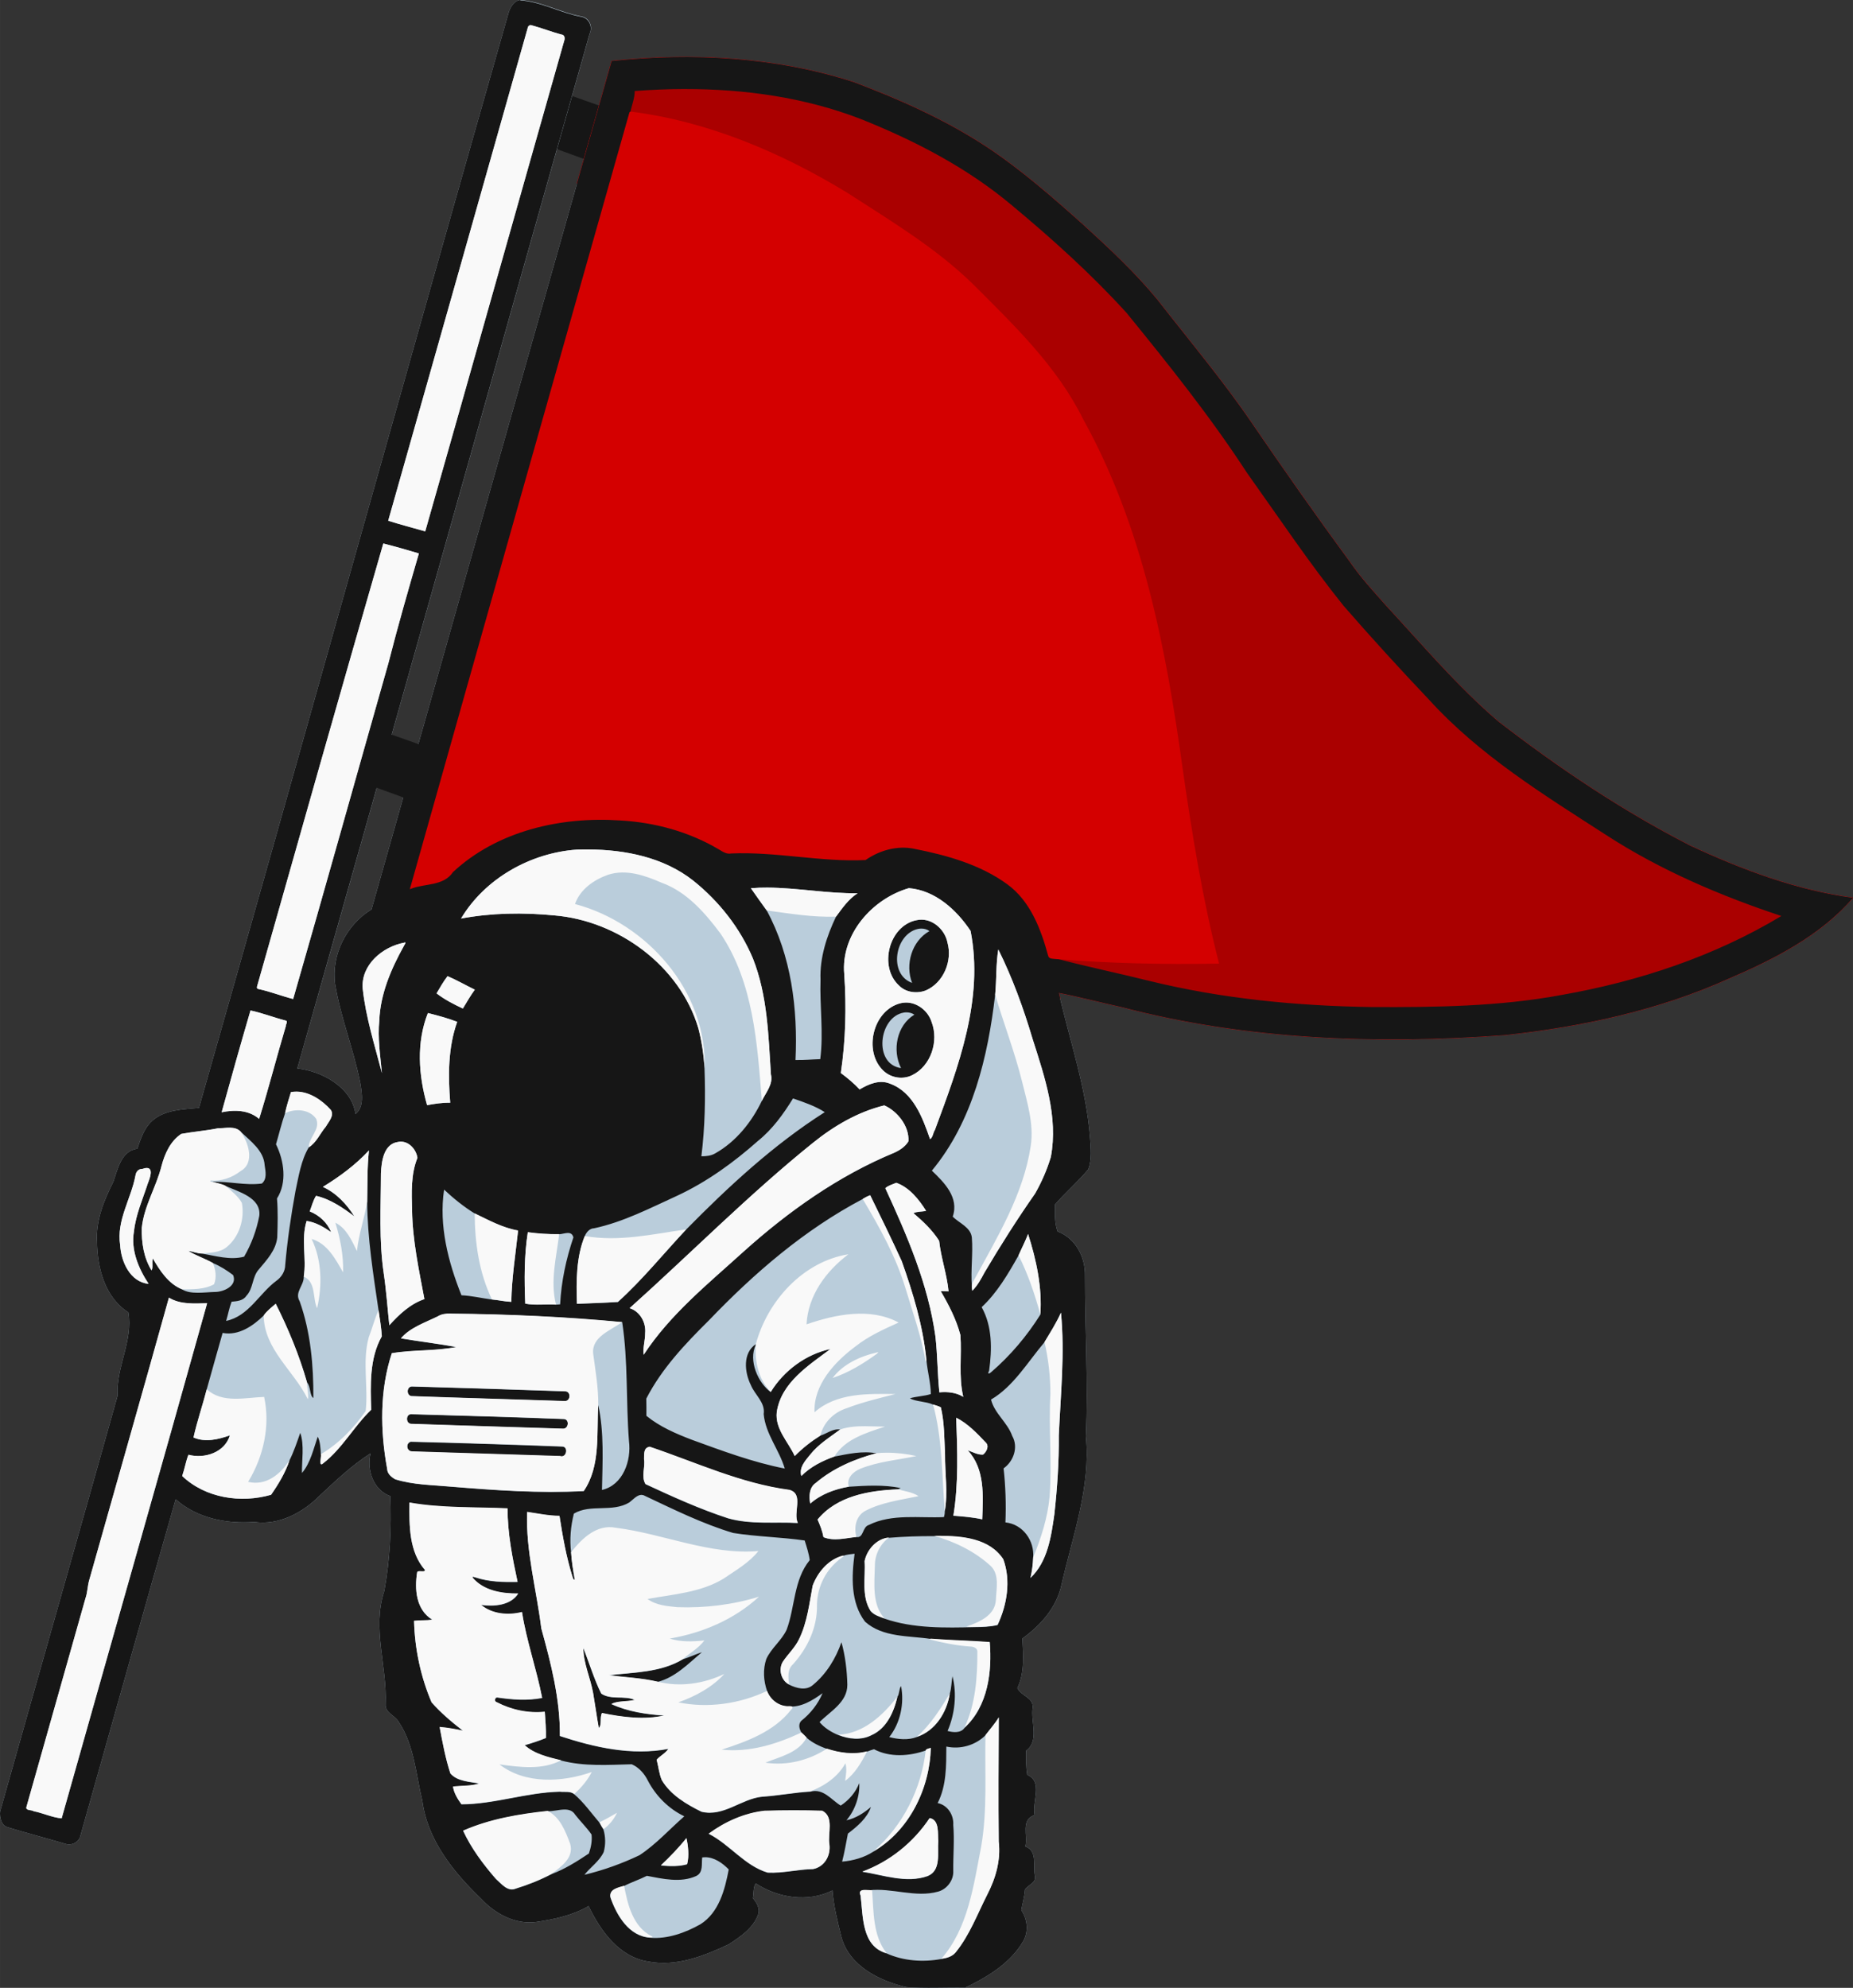 <?xml version="1.0" encoding="UTF-8" standalone="no"?>
<svg
   xmlns:dc="http://purl.org/dc/elements/1.1/"
   xmlns:cc="http://creativecommons.org/ns#"
   xmlns:rdf="http://www.w3.org/1999/02/22-rdf-syntax-ns#"
   xmlns:svg="http://www.w3.org/2000/svg"
   xmlns="http://www.w3.org/2000/svg"
   xmlns:sodipodi="http://sodipodi.sourceforge.net/DTD/sodipodi-0.dtd"
   xmlns:inkscape="http://www.inkscape.org/namespaces/inkscape"
   id="svg2"
   height="3162.7pt"
   width="2948.3pt"
   version="1.1"
   viewBox="0 0 2948.317 3162.736"
   inkscape:version="0.91 r13725"
   sodipodi:docname="Spaceman-remix.svg">
  <rect x="0" y="0" width="2948.317" height="3162.736" fill="#333333" stroke="none"/>
  <defs
     id="defs1203671" />
  <sodipodi:namedview
     pagecolor="#ffffff"
     bordercolor="#666666"
     borderopacity="1"
     objecttolerance="10"
     gridtolerance="10"
     guidetolerance="10"
     inkscape:pageopacity="0"
     inkscape:pageshadow="2"
     inkscape:window-width="1916"
     inkscape:window-height="1035"
     id="namedview1203669"
     showgrid="false"
     inkscape:zoom="0.12061333"
     inkscape:cx="1476.0719"
     inkscape:cy="2625.7059"
     inkscape:window-x="4"
     inkscape:window-y="1"
     inkscape:window-maximized="1"
     inkscape:current-layer="g4342" />
  <g
     id="g4342">
    <g
       id="g1204229">
      <path
         inkscape:connector-curvature="0"
         id="path1204225"
         d="M 868.894,138.16 981.652,177.957 941.855,257.551 868.894,231.02 Z"
         style="fill:#161616;fill-rule:evenodd;stroke:none;stroke-width:0.8px;stroke-linecap:butt;stroke-linejoin:miter;stroke-opacity:1;fill-opacity:1" />
      <path
         fill="#bacddb"
         d="m828.13-0c-9.7 0.78-15.43 10.46-18.44 18.68-165.77 580.93-327.57 1163-493.12 1744-24.87 2.48-54.781 2.5-74.841 21.02-12.7 11.55-17.8 28.309-23.23 43.889-25.56 3.47-31.18 32.411-38.18 52.691-14.97 29.67-28.17 61.82-25.97 95.75 0.5 41.38 12.74 88.58 49.82 111.93 7.96 45.44-19.851 87.351-17.141 132.86-61.86 220.52-124.74 440.79-186.84 661.25-0.98 9.55 1.7 22.59 12.57 25.33 30.42 9.29 61.26 17.19 91.73 26.35 8.89 2.84 19.39-1.79 22.77-10.67 50.67-179.22 100.97-358.69 152.24-537.66 33.88 30.08 80.7 39.419 124.88 36.109 39.62 5.71 77.691-14.95 104.79-42.4 25.48-23.69 50.9-47.96 80.32-66.68-6.32 26.25 4.579 58.38 31.509 67.9 1.96 50.27-0.459 101.43-9.589 151.03-19.7 58.99 4.72 119.88 2.1 179.88-1.2 13.92 15.1 17.94 20.9 28.43 24.85 37.02 27.18 83.2 37.58 125.42 7.95 61.95 49.19 113.24 92.8 155.19 22.41 24.18 54.219 41.989 88.139 37.689 28.89-4.32 58.051-10.42 83.581-25.33 19.19 39.75 48.73 81.3 95.6 88.33 44.25 8.34 87.98-8.919 127.43-27.489 18.25-11.96 38.499-25.36 46.459-46.68 3.94-9.78-1.88-19.541-8.12-26.681 1.46-7.59 0.451-17.969 4.611-23.569 35.67 23.31 83.169 30.669 122.04 11.209 2.01 25.26 8.281 49.9 14.311 74.43 12.47 45.55 60.11 69.28 102.77 79.35 31.24 2.3 62.829 0.36 94.209 0.92 35.96-17.42 72.39-39.151 92.77-74.891 8.27-15.3 5.97-34.389-3.63-48.469 1.93-10.87 5.13-21.63 5.9-32.75 4.77-7.5 18.389-10.571 15.789-21.711-3.39-16.09 4.67-39.689-15.18-46.859 4.21-17.65-7.87-42.811 14.75-49.961-4.6-21.09 13.971-52.9-11.709-63.98-2.16-12.63-2.01-25.79-1.77-38.55 21.45-15.73 6.92-46.01 10.37-68.23 1.66-16.48-19.28-19.029-24.32-31.409 11.74-24.45 9.15-52.46 7.97-78.75 29.3-21.21 54.63-49.63 62.3-85.9 17.66-77.5 46.599-154.97 38.719-235.8 3.86-85.1-1.629-170.21-1.439-255.35 0.73-29.64-14.82-59.76-43.55-70.55-5.03-13.38-4.171-28.89-4.091-43.02 16.76-19.35 36.501-36.111 52.861-55.811 6.1-16.12 3.99-33.909 2.78-50.759-6.03-78.72-32.161-153.73-49.661-230.06 33.77 6.6 67.211 15.529 100.89 22.859 198.27 51.94 405.75 59.32 609.29 44.3 122.18-13.24 244.37-39.41 356.78-90.22 71.92-30.94 145.1-68.219 196.68-128.16-89.13-11.8-176.62-44.67-258.78-82.9-108.3-55.4-209.86-123.66-306.01-197.97-64.9-55.66-120.21-121.24-178.15-183.87-20.37-23.06-41.43-45.72-58.7-71.28-52.69-71.71-103.81-144.55-153.98-218.03-46.92-68.83-100.55-132.64-151.75-198.25-35.21-42.6-75.629-80.441-116.39-117.61-49.63-44.44-99.941-88.579-155.64-125.36-65.51-42.9-137.45-74.88-210.54-102.48-123.65-40.17-257.75-47.121-385.17-33.561-127.57 449.85-254.49 899.95-382.09 1349.8-39.92 24.17-64.35 72.421-57.92 118.91 8.87 53.41 29.531 103.96 40.011 157.02 2.72 16.38 6.649 38.549-7.641 49.559-5.61-42.79-54.47-68.63-92.55-72.47 155.9-548.69 309.54-1098 465.36-1646.7 5.44-11.11-1.089-25.23-13.409-27.15-32.98-6.06-63.481-23.82-96.841-26.15zm548.77 3007.1c1.947 0.031 3.943 0.192 5.67 0.272-1.728-0.08-3.723-0.239-5.67-0.27-0.65-0.01-1.29 0-1.917 0.028 0.628-0.026 1.267-0.04 1.917-0.03z"
         id="rect4339" />
      <path
         id="path1204215"
         transform="matrix(0.8,0,0,0.8,-0.008,0)"
         d="M 1367.617 113.525 C 1316.867 113.33 1266.279 116.123 1216.506 121.42 C 1193.544 202.389 1170.603 283.364 1147.67 364.344 L 1758.916 1072.102 L 2043.693 1691.91 L 2060.445 1943.184 L 2108.438 1985.691 C 2107.556 1981.984 2106.683 1978.274 2105.832 1974.562 C 2148.044 1982.812 2189.845 1993.974 2231.943 2003.137 C 2479.778 2068.061 2739.125 2077.285 2993.547 2058.51 C 3146.27 2041.96 3299.007 2009.248 3439.518 1945.736 C 3529.416 1907.062 3620.891 1860.465 3685.365 1785.539 C 3573.954 1770.789 3464.591 1729.701 3361.893 1681.914 C 3226.519 1612.665 3099.571 1527.341 2979.385 1434.455 C 2898.261 1364.881 2829.125 1282.908 2756.701 1204.621 C 2731.239 1175.796 2704.913 1147.471 2683.326 1115.522 C 2617.464 1025.885 2553.565 934.835 2490.854 842.986 C 2432.204 756.95 2365.167 677.189 2301.168 595.178 C 2257.156 541.928 2206.632 494.627 2155.682 448.166 C 2093.645 392.617 2030.758 337.444 1961.135 291.469 C 1879.248 237.844 1789.324 197.869 1697.963 163.369 C 1591.702 128.848 1479.268 113.955 1367.617 113.525 z "
         style="opacity:1;fill:#aa0000;stroke:#aa0000;stroke-opacity:1" />
      <path
         fill="#161616"
         d="m828.13 0c-9.7 0.78-15.429 10.46-18.439 18.68-165.77 580.93-327.57 1163-493.12 1744-24.87 2.48-54.781 2.5-74.841 21.02-12.7 11.55-17.8 28.309-23.23 43.889-25.56 3.47-31.18 32.411-38.18 52.691-14.97 29.67-28.17 61.82-25.97 95.75 0.5 41.38 12.74 88.58 49.82 111.93 7.96 45.44-19.851 87.351-17.141 132.86-61.86 220.52-124.74 440.79-186.84 661.25-0.98 9.55 1.7 22.59 12.57 25.33 30.42 9.29 61.26 17.19 91.73 26.35 8.89 2.84 19.39-1.79 22.77-10.67 50.67-179.22 100.97-358.69 152.24-537.66 33.88 30.08 80.7 39.419 124.88 36.109 39.62 5.71 77.691-14.95 104.79-42.4 25.48-23.69 50.9-47.96 80.32-66.68-6.32 26.25 4.579 58.38 31.509 67.9 1.96 50.27-0.459 101.43-9.589 151.03-19.7 58.99 4.72 119.88 2.1 179.88-1.2 13.92 15.1 17.94 20.9 28.43 24.85 37.02 27.18 83.2 37.58 125.42 7.95 61.95 49.19 113.24 92.8 155.19 22.41 24.18 54.219 41.989 88.139 37.689 28.89-4.32 58.051-10.42 83.581-25.33 19.19 39.75 48.73 81.3 95.6 88.33 44.25 8.34 87.98-8.919 127.43-27.489 18.25-11.96 38.499-25.36 46.459-46.68 3.94-9.78-1.88-19.541-8.12-26.681 1.46-7.59 0.451-17.969 4.611-23.569 35.67 23.31 83.169 30.669 122.04 11.209 2.01 25.26 8.281 49.9 14.311 74.43 12.47 45.55 60.11 69.28 102.77 79.35 31.24 2.3 62.829 0.36 94.209 0.92 35.96-17.42 72.39-39.151 92.77-74.891 8.27-15.3 5.97-34.389-3.63-48.469 1.93-10.87 5.13-21.63 5.9-32.75 4.77-7.5 18.389-10.571 15.789-21.711-3.39-16.09 4.67-39.689-15.18-46.859 4.21-17.65-7.87-42.811 14.75-49.961-4.6-21.09 13.971-52.9-11.709-63.98-2.16-12.63-2.01-25.79-1.77-38.55 21.45-15.73 6.92-46.01 10.37-68.23 1.66-16.48-19.28-19.029-24.32-31.409 11.74-24.45 9.15-52.46 7.97-78.75 29.3-21.21 54.63-49.63 62.3-85.9 17.66-77.5 46.599-154.97 38.719-235.8 3.86-85.1-1.629-170.21-1.439-255.35 0.73-29.64-14.82-59.76-43.55-70.55-5.03-13.38-4.171-28.89-4.091-43.02 16.76-19.35 36.501-36.111 52.861-55.811 6.1-16.12 3.99-33.909 2.78-50.759-6.03-78.72-32.161-153.73-49.661-230.06 33.77 6.6 67.211 15.529 100.89 22.859 198.27 51.94 405.75 59.32 609.29 44.3 122.18-13.24 244.37-39.41 356.78-90.22 71.92-30.94 145.1-68.219 196.68-128.16-89.13-11.8-176.62-44.67-258.78-82.9-108.3-55.4-209.86-123.66-306.01-197.97-64.9-55.66-120.21-121.24-178.15-183.87-20.37-23.06-41.43-45.72-58.7-71.28-52.69-71.71-103.81-144.55-153.98-218.03-46.92-68.83-100.55-132.64-151.75-198.25-35.21-42.6-75.629-80.441-116.39-117.61-49.63-44.44-99.941-88.579-155.64-125.36-65.51-42.9-137.45-74.88-210.54-102.48-123.65-40.17-257.75-47.121-385.17-33.561-127.57 449.85-254.49 899.95-382.09 1349.8-39.92 24.17-64.35 72.421-57.92 118.91 8.87 53.41 29.531 103.96 40.011 157.02 2.72 16.38 6.649 38.549-7.641 49.559-5.61-42.79-54.47-68.63-92.55-72.47 155.61-548.1 309.25-1097.4 465.07-1646.1 5.44-11.11-1.09-25.23-13.41-27.15-32.98-6.06-63.48-23.82-96.84-26.15zm15.861 39.77c16.64 4.28 33.11 10.929 49.97 15.309 3.84 0.37 4.94 4.82 4.23 8.03-74.09 260.71-147.35 521.69-221.61 782.32-19.62-5.65-39.519-10.73-58.919-16.92 74.38-261.72 148.17-523.63 222.35-785.41 0.52-1.82 2.34-2.72 3.98-3.33zm245.73 101.92c95.303-0.136 190.96 13.309 280 47.716 85.95 34.36 169.39 77.601 240.53 137.46 64 53.26 126.09 109.2 182.16 170.84 67.06 82.33 133.53 165.36 191.56 254.43 50.69 71.1 99.31 143.92 154.02 211.99 44.19 50.68 89.53 100.42 135.83 149.17 80.21 88.36 182.91 151.5 282.37 215.64 85.98 55.73 181.91 96.51 278.16 128.45-106.55 64.13-226.39 103.82-348.51 125.42-99.79 18.69-201.8 19.871-302.94 19.431-119.07-1.74-238.52-13.131-354.37-41.641-49.76-12.45-101.03-22.88-150.03-36.07-3.47-0.54-8.899 0.08-9.659-4.43-11.53-42.6-28.51-87.33-65.55-114.28-43.27-31.51-96.431-46.321-148.41-56.561-27.3-5.61-55.519 2.301-78.119 17.891-71.36 3.28-141.89-13.57-213.27-10.5-7.19 1.56-13.121-2.76-18.891-6.17-47.59-28.3-102.5-43.28-157.6-46.35-94.68-6.47-196.23 16.5-267.22 82.63-14.5 22.03-43.869 17.4-65.909 26 115.95-411.47 232.53-822.8 348.95-1234.2 2.48-11.23 7.02-22.059 7.08-33.769 26.475-2.006 53.132-3.109 79.817-3.147zm-479.85 723c18.9 4.83 37.871 10.239 56.611 15.839-16.85 57.96-33.58 115.99-48.45 174.46-50.6 178.12-100.36 356.62-151.59 534.47-18.44-4.72-36.23-11.789-54.88-15.819-5.17-0.45-1.66-6.191-1.13-9.211 66.07-233.32 132.29-467.04 199.44-699.74zm326.24 486.81c58.91 0.368 119.82 12.49 166.91 49.619 40.97 32.78 74.68 75.459 95 123.99 23.21 58.7 24.571 122.33 28.611 184.48 3.8 15.53-8.101 28.669-14.461 41.909-16.09 33.63-41.12 64.931-74.07 83.491-6.61 3.94-14.599 4.759-22.139 4.689 5.77-46.38 6.6-93.33 4.98-139.95-1.17-21.52-4.42-42.869-9.77-63.739-29.43-99.27-127.57-171.21-229.44-179.58-49.3-4.75-99.421-4.11-148.18 5.05 38.09-63.84 110.64-104.59 184.36-109.71 6.034-0.199 12.106-0.287 18.2-0.248zm284.77 60.712c47.444 0.196 96.844 9.721 143.73 8.936-14.53 9.11-24.83 24.32-34.45 37.28-14.65 30.85-26 65.13-24.62 100.07-1.43 42.26 4.979 84.53-0.441 126.65-13.13 0.33-26.249 1.731-39.369 1.341 3.82-81.28-6.661-165.72-45.881-237.99-8.09-11.29-17.14-23.779-25.1-35.309 8.623-0.728 17.344-1.013 26.13-0.977zm225.22 0.856c41.82 3.36 75.86 34.479 98.17 67.989 21.41 108.78-19.37 216.04-56.65 316.51-3.05 4.33-3.3 12.59-7.83 14.78-11.97-34.34-26.7-74.691-63.75-88.241-16.55-6.86-34.02 0.67-48.27 9.2-9.09-9.66-19.28-18.21-29.93-26.1 7.67-52.02 9.01-104.8 5.45-157.22-5.74-63.1 44.339-119.98 102.81-136.92zm20.708 50.112c-2.809-0.065-5.666 0.203-8.537 0.847-43.89 8.66-60.499 73.9-28.009 103.85 10.89 11.2 28.47 13.421 42.68 7.991 28.3-12.13 42.78-47.09 34.57-76.23-3.71-19.171-21.04-36-40.703-36.458zm-0.466 14.202c4.462 0.054 8.88 1.284 12.489 4.006-28.05 15.75-39.021 53.01-27.591 82.4-37.99-13.52-27.661-77.411 9.059-85.781 1.975-0.431 4.014-0.649 6.042-0.625zm-822.03 22.05c2.207-0.273-0.955 3.848-1.567 5.336-20.3 36.5-37.56 76.36-39.22 118.7-2.71 28.02 1.45 56.009 4.15 83.839-11.13-42.98-25.669-88.619-30.559-134.17-3.23-37.8 31.43-66.86 65.9-73.3 0.557-0.239 0.982-0.367 1.297-0.406zm944.13 11.195c22.67 45.65 40.05 93.71 54.57 142.52 19.22 60.17 41.069 123.98 28.959 187.77-6.07 20.19-14.59 39.68-25 58-28.52 40.74-55.13 82.78-80.45 125.57-5.54 10.28-11.11 20.86-19.52 29.13-0.41-2.4-0.629-4.76-0.639-7.07-2.08-24.95 1.989-51.919-0.061-77.659-1.82-16.55-20.749-23.081-30.419-33.231 10.46-30.39-13.53-54.299-33.2-73.109 65.14-78.44 89.289-181.87 100.72-279.96 2.36-23.64 1.091-49.361 5.041-71.961zm-876.33 42.45c13.84 5.87 29.099 14.55 43.359 21.52-6.95 9.6-12.94 19.93-19 30.02-14.49-6.77-29.2-14.32-41.85-24.13 5.46-9.31 10.881-18.871 17.491-27.411zm729.15 41.97c-2.622 0.032-5.27 0.345-7.912 0.97-44.37 10.66-60.349 76.45-27.789 107.55 11.95 11.33 30.46 14.469 45.4 7.259 30.28-14.45 43.14-54.35 31.27-84.92-5.512-17.482-22.617-31.082-40.969-30.859zm-1042.7 12.63c18.98 4.02 37.03 11.2 55.8 16.02 4.63 0.72-0.01 6.54 0.391 8.98-14.62 48.96-27.29 99.06-42.45 147.53-16.36-14.16-38.701-14.889-59.631-10.559 14.91-54.06 30.151-108.24 45.891-161.97zm1043.9 3.005c4.382 0.037 8.831 1.211 12.453 3.656-28.2 17.02-35.57 56.659-21.27 85.019-44.43-6.11-35.689-81.479 4.491-88.339 1.413-0.235 2.866-0.348 4.327-0.336zm-761.61 1.066c15.71 4 31.489 8.16 46.609 14-14.67 41.14-14.55 85.73-11.1 128.72-12.38-0.25-24.66 1.62-36.8 3.88-13.67-47.68-17.329-99.66 1.291-146.6zm-208.88 125.2c20.956 0.226 40.676 13.841 54.317 28.988 6.14 9.03-3.44 18.831-7.73 26.561-9.16 10.66-15.13 25.679-27.33 33.069-12.29 20.69-16.03 46.001-21.1 69.511-7.13 38.95-12.88 78.15-16.33 117.62-0.07 10.04-5.96 19.33-14 25.05-27.48 20.29-44.021 56.399-80.011 63.869 3.1-10.08 4.901-20.689 8.691-30.519 8.44-0.86 18.26-1.38 23.43-9.32 11.34-11.68 9.04-30.08 19.88-42.07 12.54-14.96 27.101-30.39 29.331-50.72 0.71-20.69 1.27-41.52-0.4-62.15 16.33-25.68 11.239-60.24-1.581-86.22 4.81-16.34 8.75-33.24 14.37-49.2 2.43-11.43 6-22.559 9.42-33.709 3.03-0.549 6.048-0.79 9.042-0.758zm789.82 10.688c17.2 5.91 35.67 12.241 50.52 21.841-81.51 51.86-153.21 118.35-220.5 186.68-36.14 38.52-69.4 79.889-108.68 115.36-21.36 1.44-43.481 2.03-65.141 2.95-1.33-35.54-1.059-75.329 12.481-107.72 2.5-6.2 7.64-12.421 14.88-12.511 46.56-9.99 89.15-32.169 132.15-51.809 47.23-22 89.8-52.851 128.67-87.341 22.91-18.42 40.299-42.62 55.619-67.45zm145.2 11.211c20.65 9.07 39.97 32.849 38.42 57.139-4.93 8.33-13.6 14.07-22.33 18.03-89.23 36.89-168.78 93.391-240.3 157.69-56.24 51.07-116.68 99.679-158.64 163.91-1.6-11.31 2.501-22.89 2.361-34.35 1.7-16.79-8.12-34.699-24.7-39.809 97.05-86.95 189.3-180.54 291.14-262.59 33.57-27.14 71.85-49.679 114.05-60.019zm-1041 35.53c6.309 0.107 12.303 1.365 16.798 6.1 15.57 14.88 36.98 30.009 38.33 53.559 1.4 9.67 4.11 21.801-4.5 28.991-26.45 3.52-52.959-3.86-79.259-2.62 7.04 1.93 14.549 2.99 21.159 6.28 20.49 9.44 57.24 18.5 54.05 47.63-4.32 22.85-12.47 44.991-24.17 65.111-22.13 5.88-45.54-1.35-66.92-4.87-7.46 0.01-14.469-3.461-21.869-4.091 12.28 7.39 26.399 11.961 39.009 19.081 11.59 4.69 22.279 11.599 32.259 19.069 7.29 17.39-15.599 27.16-29.309 26.95-16.3 0.4-38.63 4.23-51.57-4-21.93-8.7-35.449-29.61-46.839-49.2-1.93 5.51 0.829 14.93-2.081 18.9-12.42-19.96-16.099-44.419-15.509-67.619 3.64-34.88 23.13-65.061 31.48-98.631 5.14-19.47 14.1-39.38 31.38-50.83 19.5-3.59 39.401-5.059 58.881-9.009 5.75 0.135 12.372-0.907 18.681-0.8zm271.56 22.158c13.711-0.177 24.762 12.783 26.647 25.742-10.62 26.25-9.24 55.429-8.55 83.209 0.7 47.8 10.871 94.811 19.641 141.54-22.54 7.64-40.281 24.419-55.811 41.639-2.98-27.35-4.79-54.869-8.85-82.119-7.88-52.79-4.619-106.38-4.539-159.53 0.88-18.76 4.23-46.789 27.13-49.989 1.468-0.314 2.914-0.474 4.333-0.492zm-50.483 13.922c-2.92 26.68-2.321 54.51-2.841 81.65 0.38 57.97 9.701 115.24 18.031 172.43 2 13.82 4.41 27.661 5.23 41.611-19.94 35.33-18.06 77.71-16.93 116.9-27.3 26.14-46.101 61.929-76.781 85.519-7.11 6.12-2.15-11.339-3.28-14.759-0.44-9.15-0.98-20.36-4.97-28.07-6.34 18.36-11.589 42.2-25.069 57.8-0.47-19.18 4.089-44.36-2.741-63.87-5.12 14.81-10.181 29.85-17.141 43.87-6.63 19.74-17.459 37.74-29.289 54.77-47.96 13.83-104.43 5.461-141.46-29.859 3.85-11.07 5.711-22.96 9.941-33.8 25.67 6.87 57.861-3.591 65.991-30.891-18.45 6.51-39.13 11.619-57.9 3.409 5.63-25.71 14.469-51.03 21.039-76.65 8.26-29.97 16.91-59.86 25.3-89.8 26.04 4.89 48.9-11.799 65.32-27.609 4.94-7.27 12.481-12.851 19.141-18.691 20.17 40.04 37.48 82.011 49.83 125.23 5.96 5.82 4.01 20.92 10.12 24.6 0.23-51.98-4.29-104.64-21.85-153.93-8.53-14.34 6.84-24.669 6.53-38.969 4.7-29.38-4.56-59.77 4.57-88.62 14.34 2 27.169 9.589 38.939 17.689-5.98-15.2-18.95-26.98-34-32.93 3.16-8.18 5.54-17.809 10.08-24.759 22.5 5.16 42.67 18.9 60.9 32.68-12.06-19.47-28.859-37.34-50.039-46.92 26.6-16.27 52.05-35.02 73.33-58.03zm-353.39 27.991c10.299 0.155 5.392 14.94 1.73 23.909-8.15 25.35-19.391 50.041-22.231 76.791-5.28 29.73 7.211 59.239 23.291 83.609-29.55-2.86-43.95-35.6-45.3-61.78-6.06-39.23 17.42-73.35 24.35-110.5 0.72-5.65 4.58-10.79 10.77-10.48 3.055-1.105 5.483-1.579 7.391-1.55zm1192.4 23.53c20.33 7.04 36.081 26.4 47.441 44.63-6.65 1.58-13.901 0.729-20.181 3.659 15.26 12.99 30.141 26.991 40.931 44.041 2.97 27.13 12.36 53.231 15 80.341-4.22-0.11-8.3-0.291-12.45-0.291 12.84 22.05 24.799 45.03 31.309 69.9 2.41 32.68-3.131 66.051 4.559 98.291-11.27-7.1-25.089-8.361-38.059-7.181-3.04-29.46-2.899-59.17-6.209-88.6-11.43-83.03-45.01-160.71-79.75-236.17 4.11-4.11 11.539-6.11 17.409-8.62zm-719.5 10.739c14.91 14 31.88 27.65 48.72 37.97 22.3 10.7 44.34 22.971 69.05 27.241-4.08 37.75-10.12 75.419-10.8 113.46-10.33-0.42-20.48-2.889-30.78-3.759-16.18-2.13-32.421-6.091-48.561-6.811-21.12-52.97-36.15-110.82-27.63-168.1zm678.01 9.081c17.02 34.74 33.971 69.529 50.111 104.69 18.2 51.16 34.08 103.6 39.35 157.88 1.71 17.86 6.77 35.661 7.03 53.591-10.71 3.51-23.18 3.63-33.32 6.8 8.98 5.31 25.44 4.84 36.77 9.92 4.12 1.42 8.58 2.39 12.47 4.57 5.76 24.31 5.349 49.54 6.639 74.35-0.29 30.3 4.851 60.919-0.419 91.009 0.12 3.05-0.41 6.17-1.37 9.13-38.47 1.96-82.69-5.759-119.45 12.541-10.55 3.05-8.01 21.21-19.77 19.22-17.4 1.7-35.291 7.089-52.391 0.319-1.74-9.81-5.409-19.029-9.409-28.019 30.95-37.61 81.559-46.121 127.51-48.031 1.54-0.78 3.14-1.45 4.65-2.28-26.97-5.53-54.989-3.779-82.339-2.039-22.19 3.92-44.31 11.799-61.48 26.959-2.18-11.31-1.891-25.52 8.669-32.73 27.65-23.47 61.941-38.281 96.791-47.411-22.6-4.17-44.921 0.95-66.991 5.2-19 6.73-38.149 16.241-52.659 31.011-4.04-13.64 6.521-24.62 14.291-34.27 13.05-16.4 31.059-27.47 47.659-39.77-11.53-1.91-21.141 6.391-31.591 9.711-14.75 9.27-28.58 20.099-40.83 32.609-10.38-22.8-31.499-42.83-28.609-69.78 6.81-47.1 51.37-74.91 85.45-100.53-39.02 8.2-74.251 34.459-95.041 68.369-19.7-14.02-36.179-49.879-23.689-75.389l0.05-0.87c-21.29 14.19-18.08 44.74-8.05 65 6.37 15.86 23.29 27.701 20.48 46.391 2.94 31.68 24.81 56.77 33.53 86.58-50.85-9.97-99.53-28.22-148.08-45.88-25.41-9.74-50.87-20.67-72.08-38.02 0.22-9.16-0.111-18.29-0.161-27.38 24.51-47.67 61.79-87.051 99.57-124.44 72.01-75.22 152.17-144.32 244.69-193.09 3.81-2.31 7.809-4.419 12.019-5.919zm-544.77 58.839c16.53 2.24 33.18 3.311 49.88 3.091 8.3-0.4 19.599-6.651 22.639 4.989-11.61 34.35-19.299 70.271-21.109 106.54-1.64 0.13-4.919 0.37-6.559 0.5-16.28-1.11-32.85 1.51-48.95-1.5-1.5-37.79-1.82-76.2 4.1-113.62zm795.98 2.83c13.13 41.07 22.61 85.19 19.52 128.12-21.21 33.86-47.681 65.211-78.111 91.411-1.76 1.75-7.229 5.089-3.439-2.081 4.73-34 5.329-70.319-11.841-101.19 24.9-23.22 42.211-53.13 58.691-82.3 4.97-11.36 10.77-22.351 15.18-33.961zm-1367 101.3c18.31 11.49 41.909 9.241 60.769 8.891-76.32 273.29-154.39 546.34-231.46 819.5-14.96-1.25-29.581-8.38-44.541-11.32-3.06-2.52-13.339-0.59-11.489-6.78 31.33-110.66 62.559-221.35 93.959-332 3.22-9.14 3.161-18.98 5.761-28.25 42.27-150.03 85.24-299.87 127-450.04zm1419.3 23.85c6.31 65-0.559 130.24-3.439 195.26 0.39 41.98-2.48 83.941-7.1 125.66-4.99 35.37-10.731 75.46-37.981 101.07 2.46-10.71 3.921-21.631 4.291-32.591 2.26-26.84-16.5-52.989-44.13-55.809 1.15-28.69 0.269-57.421-2.941-85.961 15.99-11.2 23.85-33.92 13.75-51.58-7.49-21.43-28.22-35.75-33.73-57.88 35.77-20.9 58.469-59.94 85.059-91.28 9.17-15.33 18.9-30.501 26.22-46.891zm-971.79 1.525c0.983 0.02 1.964 0.061 2.939 0.116 90.33 0.86 180.8 4.949 270.73 13.459 9.55 62.31 5.871 126.1 10.781 188.96 4.03 31.2-9.42 70.21-42.97 77.9 0.89-45 3.629-90.89-5.911-135.2-2.86 45.59 4.1 97.141-23.08 137.06-70.38 3.77-140.81-1.22-210.95-6.97-29.79-2.74-60.259-2.75-89.059-11.75-6.04-3.45-12.6-8.819-12.78-16.459-11.09-60.75-12.09-124.98 7.4-184.06 33.86-5.75 68.689-3.159 102.47-9.839-29.07-5.5-59.289-8.96-87.959-13.82 14.34-17.07 38.38-25.041 58.57-34.961 5.941-3.719 12.938-4.574 19.82-4.434zm-60.981 115.9c-8.46 0.32-8.91 13.931-0.98 15.411 81.67 2.95 163.35 5.14 245.02 7.88 8.76-0.63 9.171-15.45-0.159-15.6-81.29-2.89-162.6-5.371-243.88-7.691zm-1.15 44.1c-8.75-0.07-8.769 15.03-0.089 15.4 80.76 2.85 161.53 5.13 242.3 7.73 8.49-0.33 9.81-15.05 0.75-15.43-80.97-3.16-161.95-5.41-242.96-7.7zm867.25 5.68c18.4 9.2 32.791 24.55 46.831 39.25 6.21 5.46 1.45 15.391-4.25 19.411-8.69 0.43-16.311-4.271-24.281-6.891 27.79 29.94 24.411 72.141 23.111 109.84-15.09-3.38-30.54-4.55-45.92-5.75 8.44-51.51 6.309-103.94 4.509-155.86zm-867.9 38.2c-8.21 2.35-6.819 14.961 1.691 15.541 78.67 2.39 157.38 4.979 236.07 7.409 10.4 3.6 13.62-15.46 3.1-15.32-80.19-3.13-160.6-5.61-240.86-7.63zm380.4 8.17c73.45 24.78 144.78 58.38 222.42 68.65 23.06 6.7 5 36.129 13.1 52.459-36.82-2.05-74.86 2.73-110.8-7.42-45.13-14.7-88.529-34.44-131.51-54.4-7.31-11.81-0.181-26.749-2.361-39.589 0.31-7.88-1.23-18.28 9.15-19.7zm-13.306 76.209c1.681 0 3.401 0.423 5.156 1.42 46.01 21.67 91.9 44.55 140.75 59.17 37.66 6 76.041 6.54 113.81 11.97 3.1 10.04 6.799 21.029 7.989 31.309-25.66 31.41-23.199 74.33-36.639 110.55-8.05 17.37-24.421 29.201-32.381 46.641-5.67 16.61-4.49 34.859 1.27 51.269 5.04 13.7 18.17 24.061 33.02 24.341 20.72 1.94 39.17-9.489 55.17-21.159-7.16 17.06-18.95 32.08-33.4 43.6-5.81 5.2-3.591 13.599-0.061 19.409 2.81 2.6 5.681 5.301 8.331 8.141 9.34 8.14 20.65 13.28 32.18 17.58 20.55 6.75 42.68 9.779 63.88 4.209 3.59-1.37 7.2-2.749 10.92-3.759 25.13 13.27 55.999 11.23 82.189 2.03 1.38-2.63 5.531-2.69 8.131-3.8-1.8 64.82-34.11 131.31-91.12 164.57-14.72 9.61-32.46 14.549-49.92 16.039 3.88-14.7 6.21-29.749 9.2-44.589 14.8-11.5 30.24-23.98 36.68-42.38-11.41 9.66-24.119 18.019-38.989 21.139 13.79-16.01 21.509-38.939 20.339-59.059-5.63 14.64-16.39 27.169-29.48 35.709-15.33-9.3-27.381-27.769-48.341-22.109-25.66 1.42-50.98 6.53-76.63 8.12-33.66 3.49-61.16 32.449-96.52 23.939-24.11-11.92-48.999-26.549-63.109-50.209-4.38-10.24-5.31-21.65-8.2-32.33 5.57-6.41 14.179-10.281 18.709-17.481-58.48 11.08-117.21-2.18-172.69-20.45 0.5-58.31-14.08-115.29-29.55-171.02-7.6-61.88-24.801-122.49-22.591-185.38 17.12 2.5 34.14 6.131 51.53 6.281 5.04 32.77 10.84 65.569 20.8 97.259 0.87 1.67 1.121 4.671 3.591 4.541-2.65-14.47-4.991-29.071-5.941-43.741-2.59-20.68-0.73-41.8 4.37-61.95 26.54-15.8 61.231-1.41 88.211-17.77 5.492-4.038 12.047-12.043 19.333-12.05zm-369.03 12.55c51.55 9.05 104.02 6.87 156.03 9.22-0.07 39.5 7.649 78.48 15.939 116.93-22.56 0.46-45.389-0.059-67.039-7.189-1.49-0.02-5.42-2.501-4.55 0.439 17.44 20.87 46.779 25.61 72.539 25.27-12.03 19.06-38.749 20.88-59.069 18.05 17.56 14.88 43.35 16.959 65.15 11.459 7.22 46.29 23.179 90.651 32.069 136.58-23.79 4.6-47.989 2.669-71.759-0.791-4.01 0.19-4.539 7.171-0.159 7.841 23.18 12.07 50.179 17.709 76.109 15.019 1.03 13.62 2.13 27.791 1.78 41.631-11.04 4.45-22.379 8.229-33.839 11.469 15.64 14.25 37.869 19.22 58.169 24.22 36.56 9.64 74.821 6.82 112.21 5.92 11.42 5.04 20.059 14.769 25.539 25.809 12.68 24.41 33.211 45.111 58.111 56.981-23.65 20.66-44.9 44.53-71.27 61.88-28 13.41-57.49 23.9-87.67 31.2 9.72-12.38 23.94-21.601 30.7-36.261 3.19-11.73 3.01-24.279-0.47-35.889-2.36-3.53-4.479-7.22-6.369-10.93-12.96-15.08-24.681-31.92-39.891-44.92-6.26-5.41-15.52-3.13-23.07-4.03-52.82 1.04-103.59 19.819-156.51 20.059-6.02-8.3-11.95-17.739-13.45-28.059 13.5-1.66 30.339-0.781 41.759-5.011-14.7-3.03-34.85-3.069-45.95-16.089-7.83-23.91-12.46-48.981-17.07-73.741 12.5 1.03 24.841 3.221 37.091 5.891-17.57-13.65-35.11-28.351-49.92-45.211-17.4-40.78-26.769-85.299-27.889-129.59 9.7-1.02 19.589-0.401 29.219-1.791-26.14-15.7-28.649-48.45-24.259-75.58 1.92-3.74 12.42 1.129 12.48-3.541-25.58-29.16-25.139-70.82-24.689-107.25zm842.07 53.023c36.972-0.067 80.834 3.736 102.71 37.177 12.43 33.92 5.94 72.28-9.07 104.4-11.94 2.91-24.42 3.221-36.65 3.311-46.07 1.04-97.41 2.36-143.13-13.52-7.9-2.92-16.741-5.44-22.311-12.07-14.98-23.43-7.74-53.16-9.48-79.22 3.62-18.15 19.57-36.1 38.87-37.37 23.84-1.98 47.88-2.77 71.77-2.65 2.395-0.031 4.829-0.052 7.294-0.056zm-133.92 28.017c-4.78 36.13-6.65 77.699 16.63 108.14 28.23 25.35 69.869 22.171 104.56 27.461 31.23 2.45 62.661 3.009 93.861 5.339 3.86 46.87-2.691 101.71-40.181 136.23-5.97 8.56-18.16 7.299-26.95 4.869 11.71-26.92 15.051-59.36 7.811-87.15-1.69 8.44-1.47 19.061-4.32 27.991-4.62 29.64-22.931 59.231-52.491 68.841-13.78 5.29-29.639 3.71-43.769 0.05 17.73-22.52 24.109-53.4 18.789-81.17-3.55 4.77-2.25 12.27-5.92 17.33-5.56 24.14-17.099 50.271-41.069 60.891-16.41 8.6-36.211 6.399-52.891-0.291-11.05-4.39-22.571-11.74-29.841-20.62 17.1-17.26 44.321-31.439 44.231-59.439-0.52-22.67-3.32-46.031-9.37-67.661-8.97 25.84-23.93 50.421-45.2 67.911-10.89 9.73-26.29 5.419-38-0.331-12.68-6.38-17.29-23.779-10.2-35.839 8.26-12.57 19.879-22.94 26.259-36.75 12.79-26.46 16.07-56.151 21.4-84.641 8.23-21.82 25.171-41.79 48.411-47.82 5.83-2.05 12.11-2.589 18.25-3.339zm-431.71 150.2c0.16 24.58 11.259 47.58 15.589 71.6 3.21 18.6 5.71 37.3 9.07 55.88 5.25-5.15 1.2-17.029 5.03-23.939 32.14 6.67 67.59 11.22 99.07 3.9-28.61-1.88-57.729-6.141-83.989-18.211 9.36-5.46 25.289-3.409 37.059-6.639-15.95-7.39-38.049 0.47-53.259-10.1-11.48-22.88-19.73-50.881-28.57-72.491zm188.72 6.53c-10.07 3.41-19.731 7.93-29.891 11.12-35.74 21.65-78.69 20.889-118.22 25.709 25.97 3.35 52.351 4.381 77.941 10.361 27.86-7.17 48.81-29.161 70.17-47.191zm472.32 103.9c-0.27 65.34-0.81 131.95-0.05 197.73 3.56 29.33-4.91 58.48-18.3 84.35-15.8 31.05-28.039 64.4-50.219 91.72-5.61 6.88-14.451 9.18-22.811 10.43-28.91 5.27-60.24 3.241-87.18-8.989-39.74-11.07-37.18-58.73-41.28-91.68-4.64-10.56 6.54-8.951 13.45-8.631 35.59-4.48 73.75 12.22 109.98 2.07 14.18-3.9 24.969-18.319 24.059-33.139-0.28-24.34 2.07-48.62 0-72.9 1.09-15.66-8.82-31.601-24.83-34.841 14.21-27.79 13.621-59.541 13.841-89.891 22.38 4.82 45.849-1.88 62.139-17.83 6.95-9.28 15.18-18.21 21.2-28.4zm-690.88 146.4c6.867-0.043 13.038 1.725 17.084 8.375 8.3 10.73 18.259 20.179 25.919 31.389 1.23 10.04-0.91 20.68-4.23 30.2-18.72 12.52-38.1 24.771-59.27 32.731-18.08 9.48-37.379 17.239-56.939 23.219-13.18 5.66-23-7.75-31.8-15.38-20.22-23.24-39.181-48.59-52.111-76.57 42.32-18.57 88.731-26.44 134.43-31.35 8.106 0.489 18.087-2.559 26.916-2.614zm364.02 1.6c15.31-0.01 30.615 0.205 45.855 0.645 19.58 9.47 8.54 36.649 11.55 53.369 2.28 18.03-7.719 35.64-25.889 39.3-24.2 0.36-48.07 6.861-72.32 5.631-36.79-11.03-60.221-44.811-93.841-61.811 25.83-18.99 56.601-32.83 88.761-36.43 15.26-0.46 30.574-0.695 45.884-0.705zm216.88 12.345c15.99 2.89 12.671 24.749 13.741 36.759-1.68 18.51 5.13 46.26-16.82 55.3-33.62 12.12-71.891-1.9-103.94-6.88 43.59-15.96 81.43-46.63 107.02-85.18zm-386.99 31.839c2.58 10.98 4.731 28.361 1.111 41.461-13.28 3.79-28.44 3.21-41.67 1.88 14.37-13.61 28.259-27.841 40.559-43.341zm29.733 30.08c14.558-0.028 27.952 9.349 37.658 19.481-6.04 31.98-15.55 68.679-45 87.169-23.95 13.58-53.02 23.911-79.7 21.461-33.86-1.71-53.451-35.11-63.491-63.8-2.69-13.18 12.171-15.56 21.631-18.5 10.46-5.59 24.78-10.29 36.28-16.18 25.3 4.73 53.749 11.519 78.439 0.309 11.7-5.61 8.241-19.36 9.631-29.62 1.528-0.214 3.046-0.318 4.552-0.32z"
         id="path4" />
      <path
         fill="#f9f9f9"
         d="m843.99 39.77c-1.64 0.61-3.46 1.51-3.98 3.33-74.18 261.78-147.97 523.69-222.35 785.41 19.4 6.19 39.299 11.27 58.919 16.92 74.26-260.63 147.52-521.61 221.61-782.32 0.71-3.21-0.39-7.66-4.23-8.03-16.86-4.38-33.33-11.029-49.97-15.309zm158.83 138.84c-116.42 411.35-233 822.68-348.95 1234.2 22.04-8.6 51.409-3.97 65.909-26 70.99-66.13 172.54-89.1 267.22-82.63 55.1 3.07 110.01 18.05 157.6 46.35 5.77 3.41 11.701 7.73 18.891 6.17 71.38-3.07 141.91 13.78 213.27 10.5 22.6-15.59 50.819-23.501 78.119-17.891 51.98 10.24 105.14 25.051 148.41 56.561 37.04 26.95 54.02 71.68 65.55 114.28 0.76 4.51 6.189 3.89 9.659 4.43 86.38 7.06 173.07 8.96 259.66 7.42-26-101.97-42.911-206.08-57.781-310.21-26.3-190.41-63.639-384.2-157.92-554.07-41.47-84.18-110.22-149.85-175.7-215.31-59.12-57.63-130.39-100.08-199.28-144.7-105.18-64.1-221.73-113.66-344.66-129.05zm-392.95 686.08c-67.15 232.7-133.37 466.42-199.44 699.74-0.53 3.02-4.04 8.761 1.13 9.211 18.65 4.03 36.44 11.099 54.88 15.819 51.23-177.85 100.99-356.35 151.59-534.47 14.87-58.47 31.6-116.5 48.45-174.46-18.74-5.6-37.711-11.009-56.611-15.839zm326.24 486.81c-6.094-0.038-12.166 0.05-18.2 0.248-73.72 5.12-146.27 45.869-184.36 109.71 48.76-9.16 98.881-9.8 148.18-5.05 101.87 8.37 200.01 80.311 229.44 179.58 5.35 20.87 8.6 42.219 9.77 63.739 4.52-121.89-91.26-230.99-206.05-261.39 8.17-23.46 30.12-38.661 52.8-46.631 28.88-9.24 58.501 1.211 85.041 12.731 40.16 14.55 68.98 47.889 93.85 81.119 52.46 78.02 58.289 175.08 65.589 265.94 6.36-13.24 18.261-26.379 14.461-41.909-4.04-62.15-5.401-125.78-28.611-184.48-20.32-48.53-54.03-91.209-95-123.99-47.089-37.129-108-49.25-166.91-49.619zm284.77 60.712c-8.786-0.036-17.506 0.248-26.13 0.977 7.96 11.53 17.01 24.019 25.1 35.309 36.56 5.04 73.271 11.16 110.31 9.93 9.62-12.96 19.92-28.17 34.45-37.28-46.887 0.785-96.287-8.74-143.73-8.936zm225.22 0.856c-58.47 16.94-108.55 73.82-102.81 136.92 3.56 52.42 2.22 105.2-5.45 157.22 10.65 7.89 20.84 16.44 29.93 26.1 14.25-8.53 31.72-16.06 48.27-9.2 37.05 13.55 51.78 53.901 63.75 88.241 4.53-2.19 4.78-10.45 7.83-14.78 37.28-100.47 78.06-207.73 56.65-316.51-22.31-33.51-56.35-64.629-98.17-67.989zm20.708 50.112c19.663 0.457 36.993 17.287 40.703 36.458 8.21 29.14-6.27 64.1-34.57 76.23-14.21 5.43-31.79 3.209-42.68-7.991-32.49-29.95-15.881-95.19 28.009-103.85 2.871-0.644 5.729-0.912 8.537-0.847zm-822.5 36.252c-0.315 0.039-0.739 0.167-1.297 0.406-34.47 6.44-69.13 35.5-65.9 73.3 4.89 45.55 19.429 91.189 30.559 134.17-2.7-27.83-6.86-55.819-4.15-83.839 1.66-42.34 18.92-82.2 39.22-118.7 0.613-1.488 3.774-5.608 1.567-5.336zm944.13 11.195c-3.95 22.6-2.681 48.321-5.041 71.961 13.6 45.92 31.001 90.909 42.631 137.52 8.17 33.53 19.289 67.941 14.009 102.88-11.6 77.34-52.989 144.78-89.559 212.33-2.26 3.36-3.81 7.17-4.12 11.23 0.01 2.31 0.229 4.67 0.639 7.07 8.41-8.27 13.98-18.85 19.52-29.13 25.32-42.79 51.93-84.83 80.45-125.57 10.41-18.32 18.93-37.81 25-58 12.11-63.79-9.739-127.6-28.959-187.77-14.52-48.81-31.9-96.87-54.57-142.52zm-876.33 42.45c-6.61 8.54-12.031 18.101-17.491 27.411 12.65 9.81 27.36 17.36 41.85 24.13 6.06-10.09 12.05-20.42 19-30.02-14.26-6.97-29.519-15.65-43.359-21.52zm729.15 41.97c18.352-0.223 35.456 13.377 40.969 30.859 11.87 30.57-0.99 70.47-31.27 84.92-14.94 7.21-33.45 4.071-45.4-7.259-32.56-31.1-16.581-96.89 27.789-107.55 2.642-0.625 5.291-0.939 7.912-0.97zm-1042.7 12.63c-15.74 53.73-30.981 107.91-45.891 161.97 20.93-4.33 43.271-3.601 59.631 10.559 15.16-48.47 27.83-98.57 42.45-147.53-0.4-2.44 4.239-8.26-0.391-8.98-18.77-4.82-36.82-12-55.8-16.02zm282.27 4.07c-18.62 46.94-14.961 98.92-1.291 146.6 12.14-2.26 24.42-4.13 36.8-3.88-3.45-42.99-3.57-87.58 11.1-128.72-15.12-5.84-30.899-10-46.609-14zm-208.86 125c-2.994-0.032-6.012 0.209-9.042 0.758-3.42 11.15-6.99 22.279-9.42 33.709 15.87-7.94 38.92-6.599 49.58 8.931 7.12 16.93-11.799 29.249-11.859 45.219 12.2-7.39 18.17-22.409 27.33-33.069 4.29-7.73 13.87-17.531 7.73-26.561-13.641-15.146-33.361-28.761-54.317-28.988zm935.02 21.898c-42.2 10.34-80.48 32.879-114.05 60.019-101.84 82.05-194.09 175.64-291.14 262.59 16.58 5.11 26.4 23.019 24.7 39.809 0.14 11.46-3.961 23.04-2.361 34.35 41.96-64.23 102.4-112.84 158.64-163.91 71.52-64.3 151.07-120.8 240.3-157.69 8.73-3.96 17.4-9.7 22.33-18.03 1.55-24.29-17.77-48.069-38.42-57.139zm-1041 35.53c-6.309-0.107-12.931 0.935-18.681 0.8-19.48 3.95-39.381 5.419-58.881 9.009-17.28 11.45-26.24 31.36-31.38 50.83-8.35 33.57-27.84 63.751-31.48 98.631-0.59 23.2 3.089 47.659 15.509 67.619 2.91-3.97 0.151-13.39 2.081-18.9 11.39 19.59 24.909 40.5 46.839 49.2 16.94-0.04 35.29 0.391 50.6-8.089 4.3-10.56 2.67-23.6-1.98-33.93-12.61-7.12-26.729-11.691-39.009-19.081 7.4 0.63 14.409 4.101 21.869 4.091 13.33-1.4 28.06-1.27 39.07-10.08 20.4-16.61 28.921-44.961 24.291-70.441-6.22-11.24-16.85-19.04-26.32-27.35-6.61-3.29-14.119-4.35-21.159-6.28-1.56-0.08-3.55 0.061-2.25-2.009 17.04 1.51 34.129-4.421 47.489-14.841 23.45-12.85 12.761-45.93 0.191-63.08-4.495-4.735-10.49-5.992-16.798-6.1zm271.56 22.158c-1.418 0.018-2.865 0.178-4.333 0.492-22.9 3.2-26.25 31.229-27.13 49.989-0.08 53.15-3.341 106.74 4.539 159.53 4.06 27.25 5.87 54.769 8.85 82.119 15.53-17.22 33.271-33.999 55.811-41.639-8.77-46.73-18.941-93.741-19.641-141.54-0.69-27.78-2.07-56.959 8.55-83.209-1.885-12.959-12.936-25.92-26.647-25.742zm-50.483 13.922c-21.28 23.01-46.73 41.76-73.33 58.03 21.18 9.58 37.979 27.45 50.039 46.92-18.23-13.78-38.4-27.52-60.9-32.68-4.54 6.95-6.92 16.579-10.08 24.759 15.05 5.95 28.02 17.73 34 32.93-11.77-8.1-24.599-15.689-38.939-17.689-9.13 28.85 0.13 59.24-4.57 88.62 20.08 8.48 13.82 35.43 21.3 50.2 8.31-36.27 7.619-76.171-8.761-110.13 25.03 7.17 38.13 32.261 50.07 53.191 0.8-26.86-4.4-53.48-12.28-79.03 17.67 8.82 26.039 28.33 34.359 45.12 2.62-26.69 12.02-52.151 16.25-78.591 0.52-27.14-0.079-54.97 2.841-81.65zm-353.39 27.991c-1.907-0.029-4.336 0.445-7.391 1.55-6.19-0.31-10.05 4.83-10.77 10.48-6.93 37.15-30.41 71.27-24.35 110.5 1.35 26.18 15.75 58.92 45.3 61.78-16.08-24.37-28.571-53.879-23.291-83.609 2.84-26.75 14.081-51.441 22.231-76.791 3.662-8.969 8.569-23.755-1.73-23.909zm1192.4 23.53c-5.87 2.51-13.299 4.51-17.409 8.62 34.74 75.46 68.32 153.14 79.75 236.17 3.31 29.43 3.169 59.14 6.209 88.6 12.97-1.18 26.789 0.081 38.059 7.181-7.69-32.24-2.149-65.611-4.559-98.291-6.51-24.87-18.469-47.85-31.309-69.9 4.15 0 8.23 0.181 12.45 0.291-2.64-27.11-12.03-53.211-15-80.341-10.79-17.05-25.671-31.051-40.931-44.041 6.28-2.93 13.531-2.079 20.181-3.659-11.36-18.23-27.111-37.59-47.441-44.63zm-41.491 19.82c-4.21 1.5-8.209 3.609-12.019 5.919 26.73 44.8 52.569 90.911 67.839 141.06 11.66 39.02 25.66 77.55 32.35 117.87 0.32-0.57 0.971-1.711 1.291-2.281-5.27-54.28-21.15-106.72-39.35-157.88-16.14-35.16-33.091-69.949-50.111-104.69zm-629.29 28.889c0.14 46.48 6.96 94.771 27.47 136.94 10.3 0.87 20.45 3.339 30.78 3.759 0.68-38.04 6.72-75.709 10.8-113.46-24.71-4.27-46.75-16.541-69.05-27.241zm336.51 25.47c-53.24 7.65-107.41 20.111-161.34 10.591-13.54 32.39-13.811 72.179-12.481 107.72 21.66-0.92 43.781-1.51 65.141-2.95 39.28-35.47 72.54-76.839 108.68-115.36zm-251.99 4.48c-5.92 37.42-5.6 75.83-4.1 113.62 16.1 3.01 32.67 0.39 48.95 1.5-9.55-37.1 0.61-75 5.03-112.03-16.7 0.22-33.35-0.851-49.88-3.091zm795.98 2.83c-4.41 11.61-10.21 22.601-15.18 33.961 15.03 29.96 25.86 61.869 34.7 94.159 3.09-42.93-6.39-87.05-19.52-128.12zm-285.92 32.331c-72.06 11.52-128.69 74.099-147.21 142.76l-0.05 0.87c-2.06 26.92 4.309 55.609 23.689 75.389 20.79-33.91 56.021-60.169 95.041-68.369-34.08 25.62-78.64 53.43-85.45 100.53-2.89 26.95 18.229 46.98 28.609 69.78 12.25-12.51 26.08-23.339 40.83-32.609 4.98-20.91 21.35-36.791 41.55-43.331 25.26-9.74 51.74-15.959 77.92-22.659-43.61-0.56-93.91-2.161-128.82 29.009-1.74-43.71 31.86-79.98 65.35-104.9 20.63-16.31 44.711-27.149 68.531-37.859-45.17-24.32-100.4-13.09-146.57 2.87 2.37-45.94 30.99-84.56 66.58-111.48zm-1081.1 68.9c-41.76 150.17-84.73 300.01-127 450.04-2.6 9.27-2.541 19.11-5.761 28.25-31.4 110.65-62.629 221.34-93.959 332-1.85 6.19 8.429 4.26 11.489 6.78 14.96 2.94 29.581 10.07 44.541 11.32 77.07-273.16 155.14-546.21 231.46-819.5-18.86 0.35-42.459 2.599-60.769-8.891zm169.95 9.759c-6.66 5.84-14.201 11.421-19.141 18.691 0.46 54.07 48.45 88.301 70.22 133.34 1.81-5.94-1.59-18.49-1.25-26.8-12.35-43.22-29.66-85.191-49.83-125.23zm163.6 10.12c-6.3 13.95-9.971 28.88-15.541 43.13-10.67 38.28-0.609 78.631-4.959 117.49-18.77 27.04-42.651 51.86-71.261 68.65 1.13 3.42-3.83 20.879 3.28 14.759 30.68-23.59 49.481-59.379 76.781-85.519-1.13-39.19-3.01-81.57 16.93-116.9-0.82-13.95-3.23-27.791-5.23-41.611zm1085.8 3.97c-7.32 16.39-17.05 31.561-26.22 46.891 6.2 27.08 9.501 55.03 9.391 82.83-2.99 54.53 2.89 109.17-1.28 163.64-3.19 33.21-13.49 65.301-26.12 96.041-0.37 10.96-1.831 21.881-4.291 32.591 27.25-25.61 32.991-65.7 37.981-101.07 4.62-41.72 7.49-83.681 7.1-125.66 2.88-65.02 9.749-130.26 3.439-195.26zm-971.79 1.525c-6.882-0.139-13.879 0.716-19.82 4.434-20.19 9.92-44.23 17.891-58.57 34.961 28.67 4.86 58.889 8.32 87.959 13.82-33.78 6.68-68.609 4.089-102.47 9.839-19.49 59.08-18.49 123.31-7.4 184.06 0.18 7.64 6.74 13.009 12.78 16.459 28.8 9 59.269 9.01 89.059 11.75 70.14 5.75 140.57 10.74 210.95 6.97 27.18-39.92 20.22-91.471 23.08-137.06 0.23-27.3-4.449-54.159-8.059-81.089-3.08-27.13 28.289-37.42 46.159-50.57-89.93-8.51-180.4-12.599-270.73-13.459-0.975-0.055-1.956-0.096-2.939-0.116zm680.46 61.448c-0.31 0.013-0.808 0.151-1.547 0.456-26.44 6-53.93 18.54-70.48 40.65 25.27-8.37 48.27-22.51 69.77-38 1.422-0.902 3.602-3.164 2.256-3.106zm-741.44 54.456c81.28 2.32 162.59 4.801 243.88 7.691 9.33 0.15 8.919 14.97 0.159 15.6-81.67-2.74-163.35-4.93-245.02-7.88-7.93-1.48-7.48-15.091 0.98-15.411zm-326.38 4.58c-6.57 25.62-15.409 50.94-21.039 76.65 18.77 8.21 39.45 3.101 57.9-3.409-8.13 27.3-40.321 37.761-65.991 30.891-4.23 10.84-6.091 22.73-9.941 33.8 37.03 35.32 93.501 43.689 141.46 29.859 11.83-17.03 22.659-35.03 29.289-54.77-14.47 22.12-37.37 41.21-65.85 34.28 24.42-39.95 35.431-88.94 25.481-135.13-30.34 1.03-66.461 10.69-91.311-12.17zm1155.6 24.161c15.19 55.23 13.961 113.23 18.691 169.93 5.27-30.09 0.129-60.709 0.419-91.009-1.29-24.81-0.879-50.04-6.639-74.35-3.89-2.18-8.35-3.15-12.47-4.57zm-830.39 15.359c81.01 2.29 161.99 4.54 242.96 7.7 9.06 0.38 7.74 15.1-0.75 15.43-80.77-2.6-161.54-4.88-242.3-7.73-8.68-0.37-8.661-15.47 0.089-15.4zm867.25 5.68c1.8 51.92 3.931 104.35-4.509 155.86 15.38 1.2 30.83 2.37 45.92 5.75 1.3-37.7 4.679-79.901-23.111-109.84 7.97 2.62 15.591 7.321 24.281 6.891 5.7-4.02 10.46-13.951 4.25-19.411-14.04-14.7-28.431-30.05-46.831-39.25zm-144.66 13.576c-13.497-0.049-26.919 0.846-39.8 5.144-16.6 12.3-34.609 23.37-47.659 39.77-7.77 9.65-18.331 20.63-14.291 34.27 14.51-14.77 33.659-24.281 52.659-31.011 16.76-27.8 51.23-37.87 80.5-47.5-10.369-0.026-20.912-0.635-31.409-0.673zm-723.3 24.4c80.26 2.02 160.67 4.5 240.86 7.63 10.52-0.14 7.3 18.92-3.1 15.32-78.69-2.43-157.4-5.019-236.07-7.409-8.51-0.58-9.901-13.191-1.691-15.541zm380.4 8.17c-10.38 1.42-8.84 11.82-9.15 19.7 2.18 12.84-4.949 27.779 2.361 39.589 42.98 19.96 86.379 39.7 131.51 54.4 35.94 10.15 73.98 5.37 110.8 7.42-8.1-16.33 9.96-45.759-13.1-52.459-77.64-10.27-148.97-43.87-222.42-68.65zm376.65 9.614c-5.314 0.024-10.616 0.263-15.881 0.725-34.85 9.13-69.141 23.941-96.791 47.411-10.56 7.21-10.849 21.42-8.669 32.73 17.17-15.16 39.29-23.039 61.48-26.959-4.59-13.12 7.269-24.111 18.389-28.481 28.39-11.35 59.241-13.889 88.961-20.109-15.495-3.533-31.547-5.389-47.489-5.316zm17.828 58.225c-45.95 1.91-96.559 10.421-127.51 48.031 4 8.99 7.669 18.209 9.409 28.019 17.1 6.77 34.991 1.381 52.391-0.319-4.29-15.26-0.689-33.721 14.441-41.561 25.96-13.66 57.089-17.44 84.389-23.25-8.53-6.12-22.39-8.07-33.12-10.92zm-776.82 20.92c-0.45 36.43-0.891 78.09 24.689 107.25-0.06 4.67-10.56-0.199-12.48 3.541-4.39 27.13-1.881 59.88 24.259 75.58-9.63 1.39-19.519 0.771-29.219 1.791 1.12 44.29 10.489 88.809 27.889 129.59 14.81 16.86 32.35 31.561 49.92 45.211-12.25-2.67-24.591-4.861-37.091-5.891 4.61 24.76 9.24 49.831 17.07 73.741 11.1 13.02 31.25 13.059 45.95 16.089-11.42 4.23-28.259 3.351-41.759 5.011 1.5 10.32 7.43 19.759 13.45 28.059 52.92-0.24 103.69-19.019 156.51-20.059 7.55 0.9 16.81-1.38 23.07 4.03 10.88-10.15 21.069-21.75 27.759-35.08-46.84 16.52-106.04 19.659-146.82-12.131 32.34 4.5 68.439 9.29 98.169-6.58-20.3-5-42.529-9.97-58.169-24.22 11.46-3.24 22.799-7.019 33.839-11.469 0.35-13.84-0.75-28.011-1.78-41.631-25.93 2.69-52.929-2.949-76.109-15.019-4.38-0.67-3.851-7.651 0.159-7.841 23.77 3.46 47.969 5.391 71.759 0.791-8.89-45.93-24.849-90.291-32.069-136.58-21.8 5.5-47.59 3.421-65.15-11.459 20.32 2.83 47.039 1.01 59.069-18.05-25.76 0.34-55.099-4.4-72.539-25.27-0.87-2.94 3.06-0.459 4.55-0.439 21.65 7.13 44.479 7.649 67.039 7.189-8.29-38.45-16.009-77.43-15.939-116.93-52.01-2.35-104.48-0.17-156.03-9.22zm187.14 14.88c-2.21 62.89 14.991 123.5 22.591 185.38 15.47 55.73 30.05 112.71 29.55 171.02 55.48 18.27 114.21 31.53 172.69 20.45-4.53 7.2-13.139 11.071-18.709 17.481 2.89 10.68 3.82 22.09 8.2 32.33 14.11 23.66 38.999 38.289 63.109 50.209 35.36 8.51 62.86-20.449 96.52-23.939 25.65-1.59 50.97-6.7 76.63-8.12 22.65-8.63 43.92-23.05 55.9-44.67 2.66 9.11 0.76 18.749-0.43 28.009 15.79-11.7 26.16-29.75 34.92-47.13-21.2 5.57-43.33 2.541-63.88-4.209-28.79 18.66-63.581 27.45-97.841 22.3 23.62-9.73 52.191-15.31 65.661-39.88-2.65-2.84-5.521-5.541-8.331-8.141-39.41 18.54-82.889 32.03-127.01 27.33 40.26-12.98 83.381-28.829 110.29-63.309 5.75-5.4 0.659-6.39-4.991-5.87-14.85-0.28-27.98-10.641-33.02-24.341-43.31 20.74-94.509 27.91-141.21 18.27 27.17-9.63 53.579-23.799 73.239-45.209-32.7 15.5-70.659 21.39-106.04 12.25-25.59-5.98-51.971-7.011-77.941-10.361 39.53-4.82 82.48-4.059 118.22-25.709 11.25-9.78 24.97-17.279 33.92-29.459-18.32 2-37.31 2.609-55.08-2.991 52.28-9.03 102.79-30.42 142.07-66.67-41.92 12.91-85.919 18.241-129.72 16.711-16.35-1.66-33.961-2.9-47.641-13.05 40.13-7.43 85.14-10.171 121.38-32.631 19.16-13.08 40.45-25.189 54.95-43.619-77.85 6.49-150.75-27.461-226.67-37.041-30.36-6.19-54.28 17.14-71.35 38.95 0.95 14.67 3.291 29.271 5.941 43.741-2.47 0.13-2.721-2.871-3.591-4.541-9.96-31.69-15.76-64.489-20.8-97.259-17.39-0.15-34.41-3.781-51.53-6.281zm654.93 38.144c-2.465 0-4.899 0.025-7.294 0.056 33.18 9.45 65.05 24.91 90.55 48.47 13.85 14.2 8.22 36.341 7.67 54.091-1.76 24.7-26.901 34.889-47.011 41.839 4.25 0.64 8.71 0.351 13.07 0.431 12.23-0.09 24.71-0.401 36.65-3.311 15.01-32.12 21.5-70.48 9.07-104.4-21.872-33.441-65.734-37.244-102.71-37.177zm-79.064 2.706c-19.3 1.27-35.25 19.22-38.87 37.37 1.74 26.06-5.5 55.79 9.48 79.22 5.57 6.63 14.411 9.15 22.311 12.07-20.04-20.81-16.211-55.501-15.441-83.091-0.27-17.9 8.18-34.88 22.52-45.57zm-73.109 28.65c-23.24 6.03-40.181 26-48.411 47.82-5.33 28.49-8.61 58.181-21.4 84.641-6.38 13.81-17.999 24.18-26.259 36.75-7.09 12.06-2.48 29.459 10.2 35.839-1.48-11.26-3.08-23.76 6.45-32.3 23.12-25.66 38.68-58.909 37.87-93.969 0.27-29.55 14.919-57.731 39.009-74.891 1.01-1.22 4.591-2.151 2.541-3.891zm139.44 132.26-2.4 1.159c21.23 5.37 42.771 9.81 64.661 11.4 4.69-0.04 11.47 1.81 11.98 7.47 0.04 41.17-2.701 83.781-20.561 121.54 37.49-34.52 44.041-89.361 40.181-136.23-31.2-2.33-62.631-2.889-93.861-5.339zm-552.71 14.7c8.84 21.61 17.09 49.611 28.57 72.491 15.21 10.57 37.309 2.71 53.259 10.1-11.77 3.23-27.699 1.179-37.059 6.639 26.26 12.07 55.379 16.331 83.989 18.211-31.48 7.32-66.93 2.77-99.07-3.9-3.83 6.91 0.22 18.789-5.03 23.939-3.36-18.58-5.86-37.28-9.07-55.88-4.33-24.02-15.429-47.02-15.589-71.6zm583.13 72.55c-13.48 22.39-30.611 50.021-52.491 68.841 29.56-9.61 47.871-39.201 52.491-68.841zm-83.391 5.05c-23.23 29.85-54.039 58.82-93.959 60.6 16.68 6.69 36.481 8.891 52.891 0.291 23.97-10.62 35.509-36.751 41.069-60.891zm161.3 32.83c-6.02 10.19-14.25 19.12-21.2 28.4-1.36 59.25 3.371 119.17-6.939 177.88-12.01 61.48-20.551 128.91-63.241 177.95 8.36-1.25 17.201-3.55 22.811-10.43 22.18-27.32 34.419-60.67 50.219-91.72 13.39-25.87 21.86-55.02 18.3-84.35-0.76-65.78-0.22-132.39 0.05-197.73zm-108.12 48.57c-2.6 1.11-6.751 1.17-8.131 3.8-6.83 61.57-36.189 119.97-82.989 160.77 57.01-33.26 89.32-99.75 91.12-164.57zm-218.77 99.345c-15.31 0.01-30.624 0.245-45.884 0.705-32.16 3.6-62.931 17.44-88.761 36.43 33.62 17 57.051 50.781 93.841 61.811 24.25 1.23 48.12-5.271 72.32-5.631 18.17-3.66 28.169-21.27 25.889-39.3-3.01-16.72 8.03-43.899-11.55-53.369-15.24-0.44-30.545-0.655-45.855-0.645zm-390.93 1.014c-45.7 4.91-92.111 12.78-134.43 31.35 12.93 27.98 31.891 53.33 52.111 76.57 8.8 7.63 18.62 21.04 31.8 15.38 19.56-5.98 38.859-13.739 56.939-23.219 15.23-11.4 36.021-25.601 29.311-47.991-7.32-19.68-15.9-41.901-35.73-52.091zm110.36 3.05c-9.17 5.24-18.279 10.601-27.859 15.081 1.89 3.71 4.009 7.4 6.369 10.93 9.36-6.52 16.561-15.811 21.491-26.011zm497.45 8.281c-25.59 38.55-63.43 69.22-107.02 85.18 32.05 4.98 70.321 19 103.94 6.88 21.95-9.04 15.14-36.79 16.82-55.3-1.07-12.01 2.249-33.869-13.741-36.759zm-386.99 31.839c-12.3 15.5-26.189 29.731-40.559 43.341 13.23 1.33 28.39 1.91 41.67-1.88 3.62-13.1 1.469-30.481-1.111-41.461zm-99.169 75.891c-9.46 2.94-24.321 5.32-21.631 18.5 10.04 28.69 29.631 62.09 63.491 63.8 1.58 0.29 5.47-0.29 2.35-1.77-30.14-14.91-38.529-50.38-44.209-80.53zm384.11 6.669c-5.842-0.093-11.26 0.982-7.78 8.902 4.1 32.95 1.54 80.61 41.28 91.68-22.11-28-20.369-66.17-23.009-99.87-1.62-0.28-3.23-0.381-4.82-0.441-1.728-0.08-3.723-0.239-5.67-0.27z"
         id="path6" />
      <path
         style="fill:#d40000;stroke:#d40000;stroke-opacity:1;stroke-width:3;stroke-miterlimit:4;stroke-dasharray:none"
         id="path1204220"
         transform="matrix(0.8,0,0,0.8,-0.008,0)"
         d="M 1253.522 223.26 C 1107.998 737.441 962.274 1251.598 817.338 1765.992 C 844.888 1755.242 881.6 1761.029 899.725 1733.492 C 988.461 1650.831 1115.397 1622.12 1233.746 1630.207 C 1302.62 1634.044 1371.255 1652.768 1430.742 1688.143 C 1437.955 1692.405 1445.368 1697.805 1454.355 1695.855 C 1543.579 1692.018 1631.742 1713.08 1720.941 1708.98 C 1749.191 1689.493 1784.463 1679.605 1818.588 1686.617 C 1883.562 1699.417 1950.013 1717.931 2004.1 1757.318 C 2050.399 1791.005 2071.623 1846.917 2086.035 1900.166 C 2086.985 1905.803 2093.772 1905.028 2098.109 1905.703 C 2206.083 1914.528 2314.445 1916.903 2422.682 1914.978 C 2390.182 1787.517 2369.042 1657.382 2350.455 1527.221 C 2317.581 1289.211 2270.907 1046.976 2153.057 834.641 C 2101.22 729.417 2015.285 647.33 1933.436 565.506 C 1859.536 493.469 1770.449 440.407 1684.338 384.633 C 1552.864 304.509 1407.178 242.56 1253.518 223.322 L 1253.522 223.26 z " />
      <path
         style="fill:#161616;fill-opacity:1;fill-rule:evenodd;stroke:none;stroke-width:0.8px;stroke-linecap:butt;stroke-linejoin:miter;stroke-opacity:1"
         d="m 596.947,1159.618 112.758,39.797 -39.797,79.594 -72.961,-26.531 z"
         id="path1204227"
         inkscape:connector-curvature="0" />
    </g>
  </g>
</svg>
